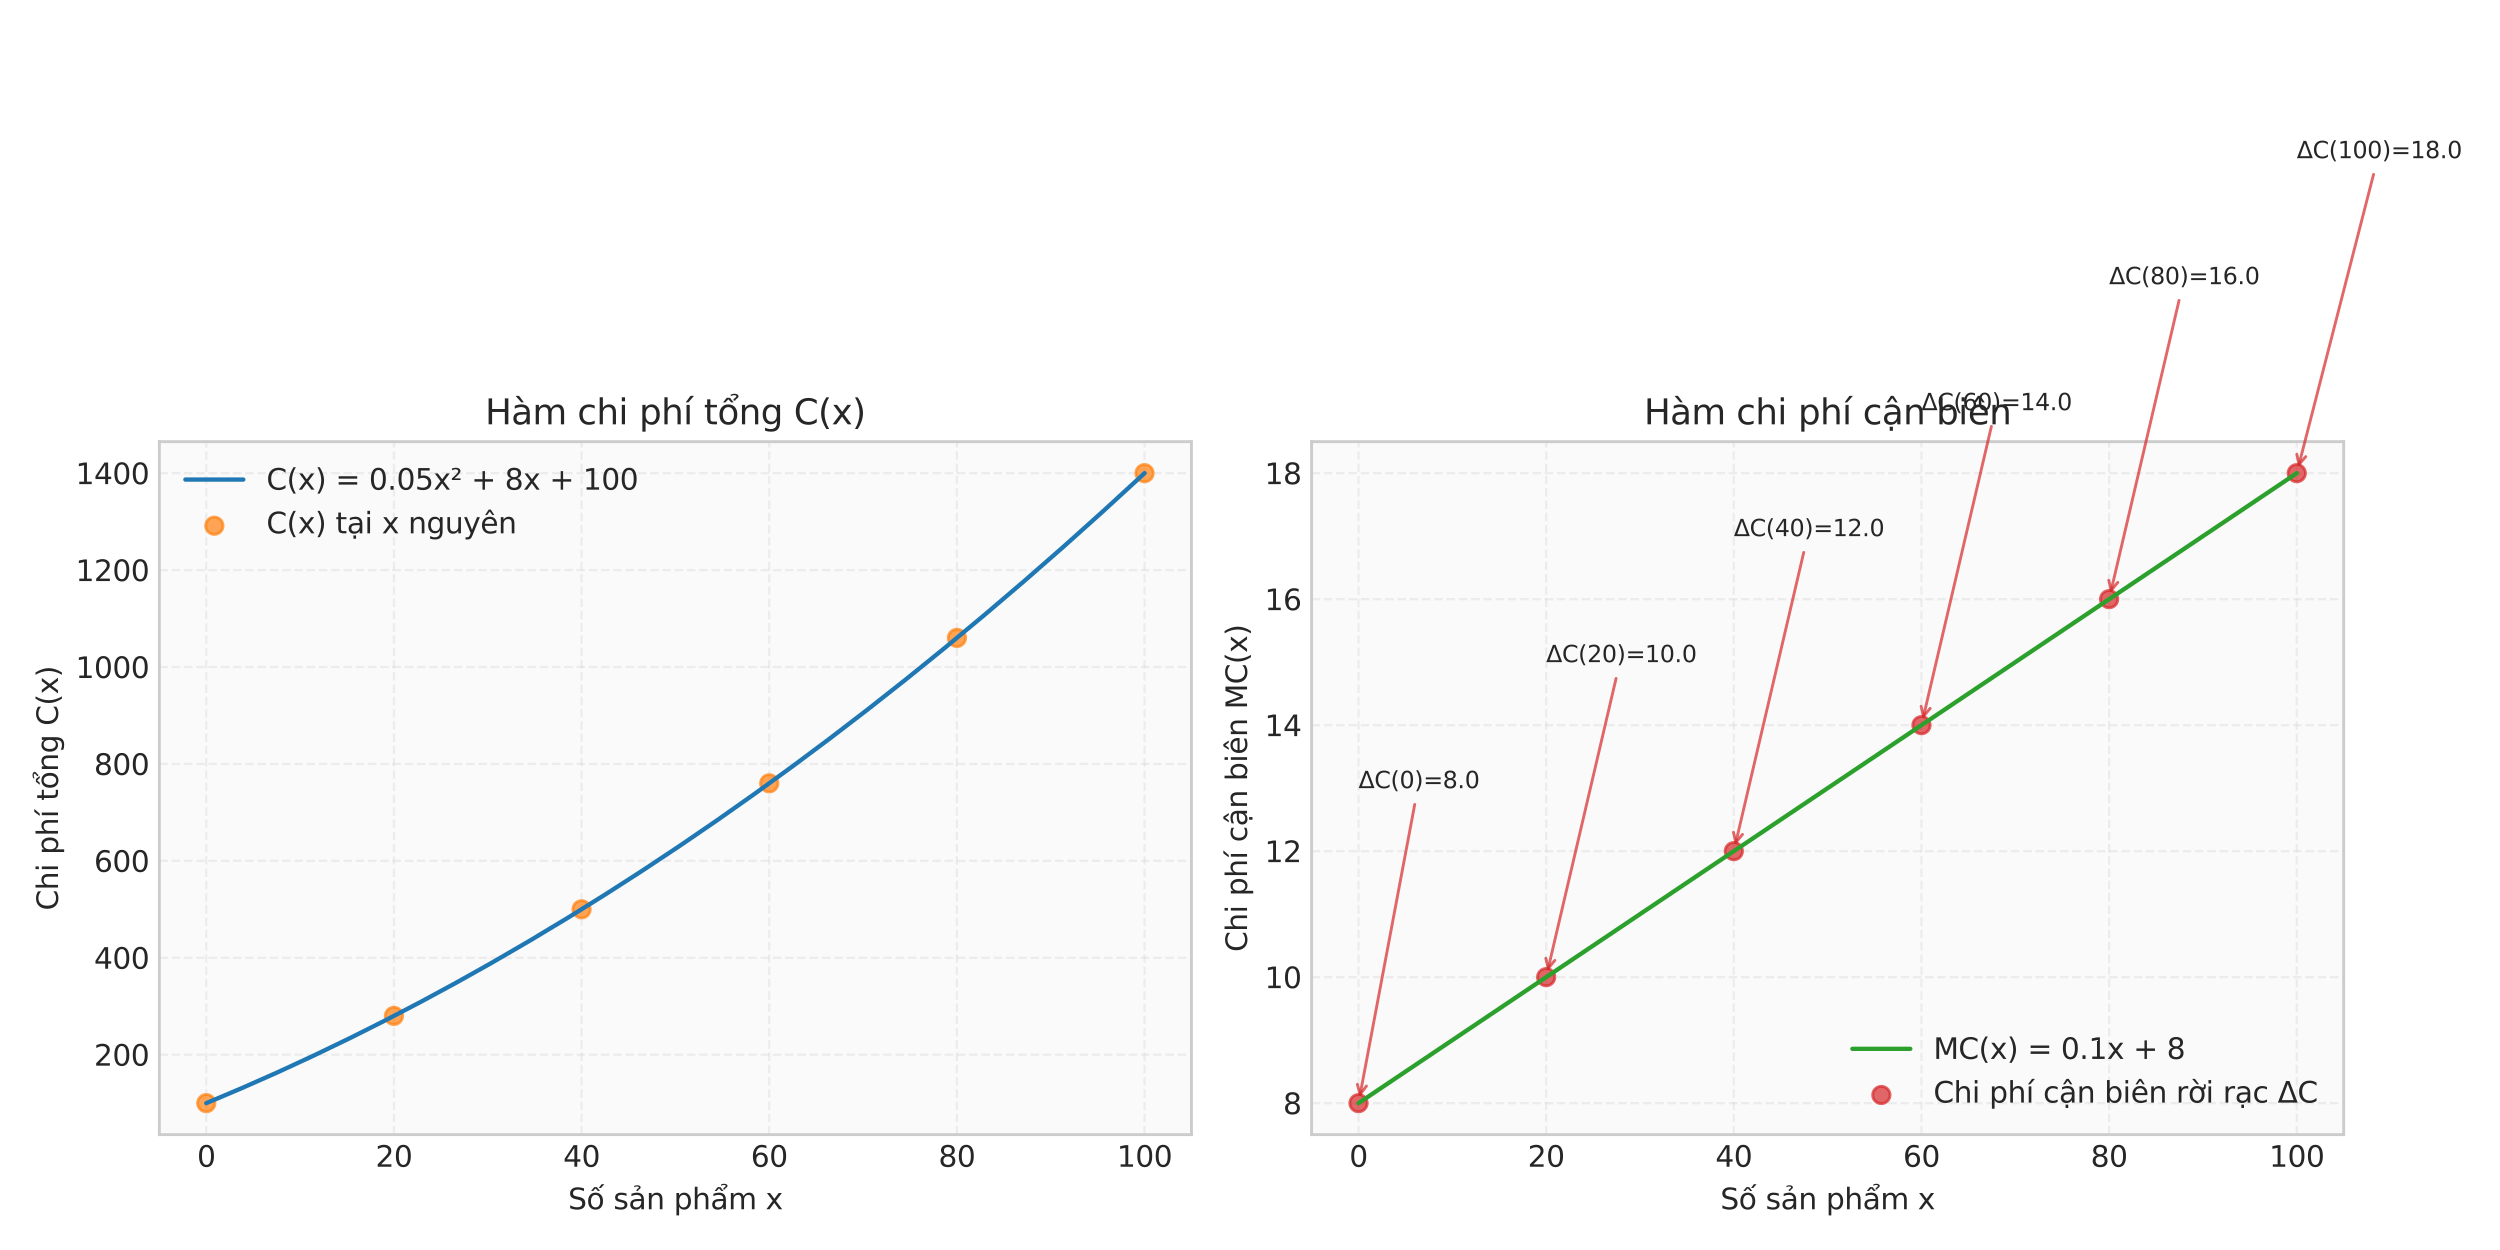 <?xml version="1.0" encoding="utf-8" standalone="no"?>
<!DOCTYPE svg PUBLIC "-//W3C//DTD SVG 1.1//EN"
  "http://www.w3.org/Graphics/SVG/1.1/DTD/svg11.dtd">
<svg xmlns:xlink="http://www.w3.org/1999/xlink" width="864pt" height="432pt" viewBox="0 0 864 432" xmlns="http://www.w3.org/2000/svg" version="1.1">
 <defs>
  <style type="text/css">*{stroke-linejoin: round; stroke-linecap: butt}</style>
 </defs>
 <g id="figure_1">
  <g id="patch_1">
   <path d="M 0 432 
L 864 432 
L 864 0 
L 0 0 
z
" style="fill: #ffffff"/>
  </g>
  <g id="axes_1">
   <g id="patch_2">
    <path d="M 55.076 392.134 
L 411.765 392.134 
L 411.765 152.64 
L 55.076 152.64 
z
" style="fill: #fafafa"/>
   </g>
   <g id="matplotlib.axis_1">
    <g id="xtick_1">
     <g id="line2d_1">
      <path d="M 71.289 392.134 
L 71.289 152.64 
" clip-path="url(#p1b64381923)" style="fill: none; stroke-dasharray: 2.96,1.28; stroke-dashoffset: 0; stroke: #cccccc; stroke-opacity: 0.3; stroke-width: 0.8"/>
     </g>
     <g id="line2d_2"/>
     <g id="text_1">
      <!-- 0 -->
      <g style="fill: #262626" transform="translate(68.108 403.232) scale(0.1 -0.1)">
       <defs>
        <path id="DejaVuSans-30" d="M 2034 4250 
Q 1547 4250 1301 3770 
Q 1056 3291 1056 2328 
Q 1056 1369 1301 889 
Q 1547 409 2034 409 
Q 2525 409 2770 889 
Q 3016 1369 3016 2328 
Q 3016 3291 2770 3770 
Q 2525 4250 2034 4250 
z
M 2034 4750 
Q 2819 4750 3233 4129 
Q 3647 3509 3647 2328 
Q 3647 1150 3233 529 
Q 2819 -91 2034 -91 
Q 1250 -91 836 529 
Q 422 1150 422 2328 
Q 422 3509 836 4129 
Q 1250 4750 2034 4750 
z
" transform="scale(0.016)"/>
       </defs>
       <use xlink:href="#DejaVuSans-30"/>
      </g>
     </g>
    </g>
    <g id="xtick_2">
     <g id="line2d_3">
      <path d="M 136.142 392.134 
L 136.142 152.64 
" clip-path="url(#p1b64381923)" style="fill: none; stroke-dasharray: 2.96,1.28; stroke-dashoffset: 0; stroke: #cccccc; stroke-opacity: 0.3; stroke-width: 0.8"/>
     </g>
     <g id="line2d_4"/>
     <g id="text_2">
      <!-- 20 -->
      <g style="fill: #262626" transform="translate(129.779 403.232) scale(0.1 -0.1)">
       <defs>
        <path id="DejaVuSans-32" d="M 1228 531 
L 3431 531 
L 3431 0 
L 469 0 
L 469 531 
Q 828 903 1448 1529 
Q 2069 2156 2228 2338 
Q 2531 2678 2651 2914 
Q 2772 3150 2772 3378 
Q 2772 3750 2511 3984 
Q 2250 4219 1831 4219 
Q 1534 4219 1204 4116 
Q 875 4013 500 3803 
L 500 4441 
Q 881 4594 1212 4672 
Q 1544 4750 1819 4750 
Q 2544 4750 2975 4387 
Q 3406 4025 3406 3419 
Q 3406 3131 3298 2873 
Q 3191 2616 2906 2266 
Q 2828 2175 2409 1742 
Q 1991 1309 1228 531 
z
" transform="scale(0.016)"/>
       </defs>
       <use xlink:href="#DejaVuSans-32"/>
       <use xlink:href="#DejaVuSans-30" transform="translate(63.623 0)"/>
      </g>
     </g>
    </g>
    <g id="xtick_3">
     <g id="line2d_5">
      <path d="M 200.995 392.134 
L 200.995 152.64 
" clip-path="url(#p1b64381923)" style="fill: none; stroke-dasharray: 2.96,1.28; stroke-dashoffset: 0; stroke: #cccccc; stroke-opacity: 0.3; stroke-width: 0.8"/>
     </g>
     <g id="line2d_6"/>
     <g id="text_3">
      <!-- 40 -->
      <g style="fill: #262626" transform="translate(194.632 403.232) scale(0.1 -0.1)">
       <defs>
        <path id="DejaVuSans-34" d="M 2419 4116 
L 825 1625 
L 2419 1625 
L 2419 4116 
z
M 2253 4666 
L 3047 4666 
L 3047 1625 
L 3713 1625 
L 3713 1100 
L 3047 1100 
L 3047 0 
L 2419 0 
L 2419 1100 
L 313 1100 
L 313 1709 
L 2253 4666 
z
" transform="scale(0.016)"/>
       </defs>
       <use xlink:href="#DejaVuSans-34"/>
       <use xlink:href="#DejaVuSans-30" transform="translate(63.623 0)"/>
      </g>
     </g>
    </g>
    <g id="xtick_4">
     <g id="line2d_7">
      <path d="M 265.847 392.134 
L 265.847 152.64 
" clip-path="url(#p1b64381923)" style="fill: none; stroke-dasharray: 2.96,1.28; stroke-dashoffset: 0; stroke: #cccccc; stroke-opacity: 0.3; stroke-width: 0.8"/>
     </g>
     <g id="line2d_8"/>
     <g id="text_4">
      <!-- 60 -->
      <g style="fill: #262626" transform="translate(259.485 403.232) scale(0.1 -0.1)">
       <defs>
        <path id="DejaVuSans-36" d="M 2113 2584 
Q 1688 2584 1439 2293 
Q 1191 2003 1191 1497 
Q 1191 994 1439 701 
Q 1688 409 2113 409 
Q 2538 409 2786 701 
Q 3034 994 3034 1497 
Q 3034 2003 2786 2293 
Q 2538 2584 2113 2584 
z
M 3366 4563 
L 3366 3988 
Q 3128 4100 2886 4159 
Q 2644 4219 2406 4219 
Q 1781 4219 1451 3797 
Q 1122 3375 1075 2522 
Q 1259 2794 1537 2939 
Q 1816 3084 2150 3084 
Q 2853 3084 3261 2657 
Q 3669 2231 3669 1497 
Q 3669 778 3244 343 
Q 2819 -91 2113 -91 
Q 1303 -91 875 529 
Q 447 1150 447 2328 
Q 447 3434 972 4092 
Q 1497 4750 2381 4750 
Q 2619 4750 2861 4703 
Q 3103 4656 3366 4563 
z
" transform="scale(0.016)"/>
       </defs>
       <use xlink:href="#DejaVuSans-36"/>
       <use xlink:href="#DejaVuSans-30" transform="translate(63.623 0)"/>
      </g>
     </g>
    </g>
    <g id="xtick_5">
     <g id="line2d_9">
      <path d="M 330.7 392.134 
L 330.7 152.64 
" clip-path="url(#p1b64381923)" style="fill: none; stroke-dasharray: 2.96,1.28; stroke-dashoffset: 0; stroke: #cccccc; stroke-opacity: 0.3; stroke-width: 0.8"/>
     </g>
     <g id="line2d_10"/>
     <g id="text_5">
      <!-- 80 -->
      <g style="fill: #262626" transform="translate(324.337 403.232) scale(0.1 -0.1)">
       <defs>
        <path id="DejaVuSans-38" d="M 2034 2216 
Q 1584 2216 1326 1975 
Q 1069 1734 1069 1313 
Q 1069 891 1326 650 
Q 1584 409 2034 409 
Q 2484 409 2743 651 
Q 3003 894 3003 1313 
Q 3003 1734 2745 1975 
Q 2488 2216 2034 2216 
z
M 1403 2484 
Q 997 2584 770 2862 
Q 544 3141 544 3541 
Q 544 4100 942 4425 
Q 1341 4750 2034 4750 
Q 2731 4750 3128 4425 
Q 3525 4100 3525 3541 
Q 3525 3141 3298 2862 
Q 3072 2584 2669 2484 
Q 3125 2378 3379 2068 
Q 3634 1759 3634 1313 
Q 3634 634 3220 271 
Q 2806 -91 2034 -91 
Q 1263 -91 848 271 
Q 434 634 434 1313 
Q 434 1759 690 2068 
Q 947 2378 1403 2484 
z
M 1172 3481 
Q 1172 3119 1398 2916 
Q 1625 2713 2034 2713 
Q 2441 2713 2670 2916 
Q 2900 3119 2900 3481 
Q 2900 3844 2670 4047 
Q 2441 4250 2034 4250 
Q 1625 4250 1398 4047 
Q 1172 3844 1172 3481 
z
" transform="scale(0.016)"/>
       </defs>
       <use xlink:href="#DejaVuSans-38"/>
       <use xlink:href="#DejaVuSans-30" transform="translate(63.623 0)"/>
      </g>
     </g>
    </g>
    <g id="xtick_6">
     <g id="line2d_11">
      <path d="M 395.552 392.134 
L 395.552 152.64 
" clip-path="url(#p1b64381923)" style="fill: none; stroke-dasharray: 2.96,1.28; stroke-dashoffset: 0; stroke: #cccccc; stroke-opacity: 0.3; stroke-width: 0.8"/>
     </g>
     <g id="line2d_12"/>
     <g id="text_6">
      <!-- 100 -->
      <g style="fill: #262626" transform="translate(386.009 403.232) scale(0.1 -0.1)">
       <defs>
        <path id="DejaVuSans-31" d="M 794 531 
L 1825 531 
L 1825 4091 
L 703 3866 
L 703 4441 
L 1819 4666 
L 2450 4666 
L 2450 531 
L 3481 531 
L 3481 0 
L 794 0 
L 794 531 
z
" transform="scale(0.016)"/>
       </defs>
       <use xlink:href="#DejaVuSans-31"/>
       <use xlink:href="#DejaVuSans-30" transform="translate(63.623 0)"/>
       <use xlink:href="#DejaVuSans-30" transform="translate(127.246 0)"/>
      </g>
     </g>
    </g>
    <g id="text_7">
     <!-- Số sản phẩm x -->
     <g style="fill: #262626" transform="translate(196.346 417.912) scale(0.1 -0.1)">
      <defs>
       <path id="DejaVuSans-53" d="M 3425 4513 
L 3425 3897 
Q 3066 4069 2747 4153 
Q 2428 4238 2131 4238 
Q 1616 4238 1336 4038 
Q 1056 3838 1056 3469 
Q 1056 3159 1242 3001 
Q 1428 2844 1947 2747 
L 2328 2669 
Q 3034 2534 3370 2195 
Q 3706 1856 3706 1288 
Q 3706 609 3251 259 
Q 2797 -91 1919 -91 
Q 1588 -91 1214 -16 
Q 841 59 441 206 
L 441 856 
Q 825 641 1194 531 
Q 1563 422 1919 422 
Q 2459 422 2753 634 
Q 3047 847 3047 1241 
Q 3047 1584 2836 1778 
Q 2625 1972 2144 2069 
L 1759 2144 
Q 1053 2284 737 2584 
Q 422 2884 422 3419 
Q 422 4038 858 4394 
Q 1294 4750 2059 4750 
Q 2388 4750 2728 4690 
Q 3069 4631 3425 4513 
z
" transform="scale(0.016)"/>
       <path id="DejaVuSans-1ed1" d="M 1658 4775 
L 2246 4775 
L 2905 3944 
L 2471 3944 
L 1952 4500 
L 1433 3944 
L 999 3944 
L 1658 4775 
z
M 3268 5409 
L 3846 5409 
L 3134 4584 
L 2655 4584 
L 3268 5409 
z
M 1959 3097 
Q 1497 3097 1228 2736 
Q 959 2375 959 1747 
Q 959 1119 1226 758 
Q 1494 397 1959 397 
Q 2419 397 2687 759 
Q 2956 1122 2956 1747 
Q 2956 2369 2687 2733 
Q 2419 3097 1959 3097 
z
M 1959 3584 
Q 2709 3584 3137 3096 
Q 3566 2609 3566 1747 
Q 3566 888 3137 398 
Q 2709 -91 1959 -91 
Q 1206 -91 779 398 
Q 353 888 353 1747 
Q 353 2609 779 3096 
Q 1206 3584 1959 3584 
z
" transform="scale(0.016)"/>
       <path id="DejaVuSans-20" transform="scale(0.016)"/>
       <path id="DejaVuSans-73" d="M 2834 3397 
L 2834 2853 
Q 2591 2978 2328 3040 
Q 2066 3103 1784 3103 
Q 1356 3103 1142 2972 
Q 928 2841 928 2578 
Q 928 2378 1081 2264 
Q 1234 2150 1697 2047 
L 1894 2003 
Q 2506 1872 2764 1633 
Q 3022 1394 3022 966 
Q 3022 478 2636 193 
Q 2250 -91 1575 -91 
Q 1294 -91 989 -36 
Q 684 19 347 128 
L 347 722 
Q 666 556 975 473 
Q 1284 391 1588 391 
Q 1994 391 2212 530 
Q 2431 669 2431 922 
Q 2431 1156 2273 1281 
Q 2116 1406 1581 1522 
L 1381 1569 
Q 847 1681 609 1914 
Q 372 2147 372 2553 
Q 372 3047 722 3315 
Q 1072 3584 1716 3584 
Q 2034 3584 2315 3537 
Q 2597 3491 2834 3397 
z
" transform="scale(0.016)"/>
       <path id="DejaVuSans-1ea3" d="M 2194 1759 
Q 1497 1759 1228 1600 
Q 959 1441 959 1056 
Q 959 750 1161 570 
Q 1363 391 1709 391 
Q 2188 391 2477 730 
Q 2766 1069 2766 1631 
L 2766 1759 
L 2194 1759 
z
M 3341 1997 
L 3341 0 
L 2766 0 
L 2766 531 
Q 2569 213 2275 61 
Q 1981 -91 1556 -91 
Q 1019 -91 701 211 
Q 384 513 384 1019 
Q 384 1609 779 1909 
Q 1175 2209 1959 2209 
L 2766 2209 
L 2766 2266 
Q 2766 2663 2505 2880 
Q 2244 3097 1772 3097 
Q 1472 3097 1187 3025 
Q 903 2953 641 2809 
L 641 3341 
Q 956 3463 1253 3523 
Q 1550 3584 1831 3584 
Q 2591 3584 2966 3190 
Q 3341 2797 3341 1997 
z
M 1236 5025 
Q 1586 5184 1914 5184 
Q 2239 5184 2437 5051 
Q 2636 4919 2636 4709 
Q 2636 4519 2361 4316 
L 2223 4216 
Q 2114 4134 2102 4106 
Q 2080 4056 2080 3956 
L 1708 3956 
L 1708 3994 
Q 1708 4119 1755 4203 
Q 1802 4288 1961 4403 
L 2102 4509 
Q 2245 4616 2245 4741 
Q 2245 4806 2148 4862 
Q 2052 4919 1830 4919 
Q 1548 4919 1236 4756 
L 1236 5025 
z
" transform="scale(0.016)"/>
       <path id="DejaVuSans-6e" d="M 3513 2113 
L 3513 0 
L 2938 0 
L 2938 2094 
Q 2938 2591 2744 2837 
Q 2550 3084 2163 3084 
Q 1697 3084 1428 2787 
Q 1159 2491 1159 1978 
L 1159 0 
L 581 0 
L 581 3500 
L 1159 3500 
L 1159 2956 
Q 1366 3272 1645 3428 
Q 1925 3584 2291 3584 
Q 2894 3584 3203 3211 
Q 3513 2838 3513 2113 
z
" transform="scale(0.016)"/>
       <path id="DejaVuSans-70" d="M 1159 525 
L 1159 -1331 
L 581 -1331 
L 581 3500 
L 1159 3500 
L 1159 2969 
Q 1341 3281 1617 3432 
Q 1894 3584 2278 3584 
Q 2916 3584 3314 3078 
Q 3713 2572 3713 1747 
Q 3713 922 3314 415 
Q 2916 -91 2278 -91 
Q 1894 -91 1617 61 
Q 1341 213 1159 525 
z
M 3116 1747 
Q 3116 2381 2855 2742 
Q 2594 3103 2138 3103 
Q 1681 3103 1420 2742 
Q 1159 2381 1159 1747 
Q 1159 1113 1420 752 
Q 1681 391 2138 391 
Q 2594 391 2855 752 
Q 3116 1113 3116 1747 
z
" transform="scale(0.016)"/>
       <path id="DejaVuSans-68" d="M 3513 2113 
L 3513 0 
L 2938 0 
L 2938 2094 
Q 2938 2591 2744 2837 
Q 2550 3084 2163 3084 
Q 1697 3084 1428 2787 
Q 1159 2491 1159 1978 
L 1159 0 
L 581 0 
L 581 4863 
L 1159 4863 
L 1159 2956 
Q 1366 3272 1645 3428 
Q 1925 3584 2291 3584 
Q 2894 3584 3203 3211 
Q 3513 2838 3513 2113 
z
" transform="scale(0.016)"/>
       <path id="DejaVuSans-1ea9" d="M 2292 5345 
Q 2642 5504 2970 5504 
Q 3295 5504 3493 5371 
Q 3692 5239 3692 5029 
Q 3692 4839 3417 4636 
L 3279 4536 
Q 3170 4454 3158 4426 
Q 3136 4376 3136 4276 
L 2764 4276 
L 2764 4314 
Q 2764 4439 2811 4523 
Q 2858 4608 3017 4723 
L 3158 4829 
Q 3301 4936 3301 5061 
Q 3301 5126 3204 5182 
Q 3108 5239 2886 5239 
Q 2604 5239 2292 5076 
L 2292 5345 
z
M 1562 4775 
L 2150 4775 
L 2809 3944 
L 2375 3944 
L 1856 4500 
L 1337 3944 
L 903 3944 
L 1562 4775 
z
M 2194 1759 
Q 1497 1759 1228 1600 
Q 959 1441 959 1056 
Q 959 750 1161 570 
Q 1363 391 1709 391 
Q 2188 391 2477 730 
Q 2766 1069 2766 1631 
L 2766 1759 
L 2194 1759 
z
M 3341 1997 
L 3341 0 
L 2766 0 
L 2766 531 
Q 2569 213 2275 61 
Q 1981 -91 1556 -91 
Q 1019 -91 701 211 
Q 384 513 384 1019 
Q 384 1609 779 1909 
Q 1175 2209 1959 2209 
L 2766 2209 
L 2766 2266 
Q 2766 2663 2505 2880 
Q 2244 3097 1772 3097 
Q 1472 3097 1187 3025 
Q 903 2953 641 2809 
L 641 3341 
Q 956 3463 1253 3523 
Q 1550 3584 1831 3584 
Q 2591 3584 2966 3190 
Q 3341 2797 3341 1997 
z
" transform="scale(0.016)"/>
       <path id="DejaVuSans-6d" d="M 3328 2828 
Q 3544 3216 3844 3400 
Q 4144 3584 4550 3584 
Q 5097 3584 5394 3201 
Q 5691 2819 5691 2113 
L 5691 0 
L 5113 0 
L 5113 2094 
Q 5113 2597 4934 2840 
Q 4756 3084 4391 3084 
Q 3944 3084 3684 2787 
Q 3425 2491 3425 1978 
L 3425 0 
L 2847 0 
L 2847 2094 
Q 2847 2600 2669 2842 
Q 2491 3084 2119 3084 
Q 1678 3084 1418 2786 
Q 1159 2488 1159 1978 
L 1159 0 
L 581 0 
L 581 3500 
L 1159 3500 
L 1159 2956 
Q 1356 3278 1631 3431 
Q 1906 3584 2284 3584 
Q 2666 3584 2933 3390 
Q 3200 3197 3328 2828 
z
" transform="scale(0.016)"/>
       <path id="DejaVuSans-78" d="M 3513 3500 
L 2247 1797 
L 3578 0 
L 2900 0 
L 1881 1375 
L 863 0 
L 184 0 
L 1544 1831 
L 300 3500 
L 978 3500 
L 1906 2253 
L 2834 3500 
L 3513 3500 
z
" transform="scale(0.016)"/>
      </defs>
      <use xlink:href="#DejaVuSans-53"/>
      <use xlink:href="#DejaVuSans-1ed1" transform="translate(63.477 0)"/>
      <use xlink:href="#DejaVuSans-20" transform="translate(124.658 0)"/>
      <use xlink:href="#DejaVuSans-73" transform="translate(156.445 0)"/>
      <use xlink:href="#DejaVuSans-1ea3" transform="translate(208.545 0)"/>
      <use xlink:href="#DejaVuSans-6e" transform="translate(269.824 0)"/>
      <use xlink:href="#DejaVuSans-20" transform="translate(333.203 0)"/>
      <use xlink:href="#DejaVuSans-70" transform="translate(364.99 0)"/>
      <use xlink:href="#DejaVuSans-68" transform="translate(428.467 0)"/>
      <use xlink:href="#DejaVuSans-1ea9" transform="translate(491.846 0)"/>
      <use xlink:href="#DejaVuSans-6d" transform="translate(553.125 0)"/>
      <use xlink:href="#DejaVuSans-20" transform="translate(650.537 0)"/>
      <use xlink:href="#DejaVuSans-78" transform="translate(682.324 0)"/>
     </g>
    </g>
   </g>
   <g id="matplotlib.axis_2">
    <g id="ytick_1">
     <g id="line2d_13">
      <path d="M 55.076 364.5 
L 411.765 364.5 
" clip-path="url(#p1b64381923)" style="fill: none; stroke-dasharray: 2.96,1.28; stroke-dashoffset: 0; stroke: #cccccc; stroke-opacity: 0.3; stroke-width: 0.8"/>
     </g>
     <g id="line2d_14"/>
     <g id="text_8">
      <!-- 200 -->
      <g style="fill: #262626" transform="translate(32.489 368.299) scale(0.1 -0.1)">
       <use xlink:href="#DejaVuSans-32"/>
       <use xlink:href="#DejaVuSans-30" transform="translate(63.623 0)"/>
       <use xlink:href="#DejaVuSans-30" transform="translate(127.246 0)"/>
      </g>
     </g>
    </g>
    <g id="ytick_2">
     <g id="line2d_15">
      <path d="M 55.076 331.004 
L 411.765 331.004 
" clip-path="url(#p1b64381923)" style="fill: none; stroke-dasharray: 2.96,1.28; stroke-dashoffset: 0; stroke: #cccccc; stroke-opacity: 0.3; stroke-width: 0.8"/>
     </g>
     <g id="line2d_16"/>
     <g id="text_9">
      <!-- 400 -->
      <g style="fill: #262626" transform="translate(32.489 334.803) scale(0.1 -0.1)">
       <use xlink:href="#DejaVuSans-34"/>
       <use xlink:href="#DejaVuSans-30" transform="translate(63.623 0)"/>
       <use xlink:href="#DejaVuSans-30" transform="translate(127.246 0)"/>
      </g>
     </g>
    </g>
    <g id="ytick_3">
     <g id="line2d_17">
      <path d="M 55.076 297.509 
L 411.765 297.509 
" clip-path="url(#p1b64381923)" style="fill: none; stroke-dasharray: 2.96,1.28; stroke-dashoffset: 0; stroke: #cccccc; stroke-opacity: 0.3; stroke-width: 0.8"/>
     </g>
     <g id="line2d_18"/>
     <g id="text_10">
      <!-- 600 -->
      <g style="fill: #262626" transform="translate(32.489 301.308) scale(0.1 -0.1)">
       <use xlink:href="#DejaVuSans-36"/>
       <use xlink:href="#DejaVuSans-30" transform="translate(63.623 0)"/>
       <use xlink:href="#DejaVuSans-30" transform="translate(127.246 0)"/>
      </g>
     </g>
    </g>
    <g id="ytick_4">
     <g id="line2d_19">
      <path d="M 55.076 264.013 
L 411.765 264.013 
" clip-path="url(#p1b64381923)" style="fill: none; stroke-dasharray: 2.96,1.28; stroke-dashoffset: 0; stroke: #cccccc; stroke-opacity: 0.3; stroke-width: 0.8"/>
     </g>
     <g id="line2d_20"/>
     <g id="text_11">
      <!-- 800 -->
      <g style="fill: #262626" transform="translate(32.489 267.812) scale(0.1 -0.1)">
       <use xlink:href="#DejaVuSans-38"/>
       <use xlink:href="#DejaVuSans-30" transform="translate(63.623 0)"/>
       <use xlink:href="#DejaVuSans-30" transform="translate(127.246 0)"/>
      </g>
     </g>
    </g>
    <g id="ytick_5">
     <g id="line2d_21">
      <path d="M 55.076 230.517 
L 411.765 230.517 
" clip-path="url(#p1b64381923)" style="fill: none; stroke-dasharray: 2.96,1.28; stroke-dashoffset: 0; stroke: #cccccc; stroke-opacity: 0.3; stroke-width: 0.8"/>
     </g>
     <g id="line2d_22"/>
     <g id="text_12">
      <!-- 1000 -->
      <g style="fill: #262626" transform="translate(26.126 234.317) scale(0.1 -0.1)">
       <use xlink:href="#DejaVuSans-31"/>
       <use xlink:href="#DejaVuSans-30" transform="translate(63.623 0)"/>
       <use xlink:href="#DejaVuSans-30" transform="translate(127.246 0)"/>
       <use xlink:href="#DejaVuSans-30" transform="translate(190.869 0)"/>
      </g>
     </g>
    </g>
    <g id="ytick_6">
     <g id="line2d_23">
      <path d="M 55.076 197.022 
L 411.765 197.022 
" clip-path="url(#p1b64381923)" style="fill: none; stroke-dasharray: 2.96,1.28; stroke-dashoffset: 0; stroke: #cccccc; stroke-opacity: 0.3; stroke-width: 0.8"/>
     </g>
     <g id="line2d_24"/>
     <g id="text_13">
      <!-- 1200 -->
      <g style="fill: #262626" transform="translate(26.126 200.821) scale(0.1 -0.1)">
       <use xlink:href="#DejaVuSans-31"/>
       <use xlink:href="#DejaVuSans-32" transform="translate(63.623 0)"/>
       <use xlink:href="#DejaVuSans-30" transform="translate(127.246 0)"/>
       <use xlink:href="#DejaVuSans-30" transform="translate(190.869 0)"/>
      </g>
     </g>
    </g>
    <g id="ytick_7">
     <g id="line2d_25">
      <path d="M 55.076 163.526 
L 411.765 163.526 
" clip-path="url(#p1b64381923)" style="fill: none; stroke-dasharray: 2.96,1.28; stroke-dashoffset: 0; stroke: #cccccc; stroke-opacity: 0.3; stroke-width: 0.8"/>
     </g>
     <g id="line2d_26"/>
     <g id="text_14">
      <!-- 1400 -->
      <g style="fill: #262626" transform="translate(26.126 167.325) scale(0.1 -0.1)">
       <use xlink:href="#DejaVuSans-31"/>
       <use xlink:href="#DejaVuSans-34" transform="translate(63.623 0)"/>
       <use xlink:href="#DejaVuSans-30" transform="translate(127.246 0)"/>
       <use xlink:href="#DejaVuSans-30" transform="translate(190.869 0)"/>
      </g>
     </g>
    </g>
    <g id="text_15">
     <!-- Chi phí tổng C(x) -->
     <g style="fill: #262626" transform="translate(20.047 314.65) rotate(-90) scale(0.1 -0.1)">
      <defs>
       <path id="DejaVuSans-43" d="M 4122 4306 
L 4122 3641 
Q 3803 3938 3442 4084 
Q 3081 4231 2675 4231 
Q 1875 4231 1450 3742 
Q 1025 3253 1025 2328 
Q 1025 1406 1450 917 
Q 1875 428 2675 428 
Q 3081 428 3442 575 
Q 3803 722 4122 1019 
L 4122 359 
Q 3791 134 3420 21 
Q 3050 -91 2638 -91 
Q 1578 -91 968 557 
Q 359 1206 359 2328 
Q 359 3453 968 4101 
Q 1578 4750 2638 4750 
Q 3056 4750 3426 4639 
Q 3797 4528 4122 4306 
z
" transform="scale(0.016)"/>
       <path id="DejaVuSans-69" d="M 603 3500 
L 1178 3500 
L 1178 0 
L 603 0 
L 603 3500 
z
M 603 4863 
L 1178 4863 
L 1178 4134 
L 603 4134 
L 603 4863 
z
" transform="scale(0.016)"/>
       <path id="DejaVuSans-ed" d="M 1322 5119 
L 1944 5119 
L 926 3944 
L 447 3944 
L 1322 5119 
z
M 603 3500 
L 1178 3500 
L 1178 0 
L 603 0 
L 603 3500 
z
M 891 3584 
L 891 3584 
z
" transform="scale(0.016)"/>
       <path id="DejaVuSans-74" d="M 1172 4494 
L 1172 3500 
L 2356 3500 
L 2356 3053 
L 1172 3053 
L 1172 1153 
Q 1172 725 1289 603 
Q 1406 481 1766 481 
L 2356 481 
L 2356 0 
L 1766 0 
Q 1100 0 847 248 
Q 594 497 594 1153 
L 594 3053 
L 172 3053 
L 172 3500 
L 594 3500 
L 594 4494 
L 1172 4494 
z
" transform="scale(0.016)"/>
       <path id="DejaVuSans-1ed5" d="M 2388 5345 
Q 2738 5504 3066 5504 
Q 3391 5504 3589 5371 
Q 3788 5239 3788 5029 
Q 3788 4839 3513 4636 
L 3375 4536 
Q 3266 4454 3254 4426 
Q 3232 4376 3232 4276 
L 2860 4276 
L 2860 4314 
Q 2860 4439 2907 4523 
Q 2954 4608 3113 4723 
L 3254 4829 
Q 3397 4936 3397 5061 
Q 3397 5126 3300 5182 
Q 3204 5239 2982 5239 
Q 2700 5239 2388 5076 
L 2388 5345 
z
M 1658 4775 
L 2246 4775 
L 2905 3944 
L 2471 3944 
L 1952 4500 
L 1433 3944 
L 999 3944 
L 1658 4775 
z
M 1959 3097 
Q 1497 3097 1228 2736 
Q 959 2375 959 1747 
Q 959 1119 1226 758 
Q 1494 397 1959 397 
Q 2419 397 2687 759 
Q 2956 1122 2956 1747 
Q 2956 2369 2687 2733 
Q 2419 3097 1959 3097 
z
M 1959 3584 
Q 2709 3584 3137 3096 
Q 3566 2609 3566 1747 
Q 3566 888 3137 398 
Q 2709 -91 1959 -91 
Q 1206 -91 779 398 
Q 353 888 353 1747 
Q 353 2609 779 3096 
Q 1206 3584 1959 3584 
z
" transform="scale(0.016)"/>
       <path id="DejaVuSans-67" d="M 2906 1791 
Q 2906 2416 2648 2759 
Q 2391 3103 1925 3103 
Q 1463 3103 1205 2759 
Q 947 2416 947 1791 
Q 947 1169 1205 825 
Q 1463 481 1925 481 
Q 2391 481 2648 825 
Q 2906 1169 2906 1791 
z
M 3481 434 
Q 3481 -459 3084 -895 
Q 2688 -1331 1869 -1331 
Q 1566 -1331 1297 -1286 
Q 1028 -1241 775 -1147 
L 775 -588 
Q 1028 -725 1275 -790 
Q 1522 -856 1778 -856 
Q 2344 -856 2625 -561 
Q 2906 -266 2906 331 
L 2906 616 
Q 2728 306 2450 153 
Q 2172 0 1784 0 
Q 1141 0 747 490 
Q 353 981 353 1791 
Q 353 2603 747 3093 
Q 1141 3584 1784 3584 
Q 2172 3584 2450 3431 
Q 2728 3278 2906 2969 
L 2906 3500 
L 3481 3500 
L 3481 434 
z
" transform="scale(0.016)"/>
       <path id="DejaVuSans-28" d="M 1984 4856 
Q 1566 4138 1362 3434 
Q 1159 2731 1159 2009 
Q 1159 1288 1364 580 
Q 1569 -128 1984 -844 
L 1484 -844 
Q 1016 -109 783 600 
Q 550 1309 550 2009 
Q 550 2706 781 3412 
Q 1013 4119 1484 4856 
L 1984 4856 
z
" transform="scale(0.016)"/>
       <path id="DejaVuSans-29" d="M 513 4856 
L 1013 4856 
Q 1481 4119 1714 3412 
Q 1947 2706 1947 2009 
Q 1947 1309 1714 600 
Q 1481 -109 1013 -844 
L 513 -844 
Q 928 -128 1133 580 
Q 1338 1288 1338 2009 
Q 1338 2731 1133 3434 
Q 928 4138 513 4856 
z
" transform="scale(0.016)"/>
      </defs>
      <use xlink:href="#DejaVuSans-43"/>
      <use xlink:href="#DejaVuSans-68" transform="translate(69.824 0)"/>
      <use xlink:href="#DejaVuSans-69" transform="translate(133.203 0)"/>
      <use xlink:href="#DejaVuSans-20" transform="translate(160.986 0)"/>
      <use xlink:href="#DejaVuSans-70" transform="translate(192.773 0)"/>
      <use xlink:href="#DejaVuSans-68" transform="translate(256.25 0)"/>
      <use xlink:href="#DejaVuSans-ed" transform="translate(319.629 0)"/>
      <use xlink:href="#DejaVuSans-20" transform="translate(347.412 0)"/>
      <use xlink:href="#DejaVuSans-74" transform="translate(379.199 0)"/>
      <use xlink:href="#DejaVuSans-1ed5" transform="translate(418.408 0)"/>
      <use xlink:href="#DejaVuSans-6e" transform="translate(479.59 0)"/>
      <use xlink:href="#DejaVuSans-67" transform="translate(542.969 0)"/>
      <use xlink:href="#DejaVuSans-20" transform="translate(606.445 0)"/>
      <use xlink:href="#DejaVuSans-43" transform="translate(638.232 0)"/>
      <use xlink:href="#DejaVuSans-28" transform="translate(708.057 0)"/>
      <use xlink:href="#DejaVuSans-78" transform="translate(747.07 0)"/>
      <use xlink:href="#DejaVuSans-29" transform="translate(806.25 0)"/>
     </g>
    </g>
   </g>
   <g id="PathCollection_1">
    <defs>
     <path id="meafafdff41" d="M 0 3 
C 0.796 3 1.559 2.684 2.121 2.121 
C 2.684 1.559 3 0.796 3 0 
C 3 -0.796 2.684 -1.559 2.121 -2.121 
C 1.559 -2.684 0.796 -3 0 -3 
C -0.796 -3 -1.559 -2.684 -2.121 -2.121 
C -2.684 -1.559 -3 -0.796 -3 0 
C -3 0.796 -2.684 1.559 -2.121 2.121 
C -1.559 2.684 -0.796 3 0 3 
z
" style="stroke: #ff7f0e; stroke-opacity: 0.7"/>
    </defs>
    <g clip-path="url(#p1b64381923)">
     <use xlink:href="#meafafdff41" x="71.289" y="381.248" style="fill: #ff7f0e; fill-opacity: 0.7; stroke: #ff7f0e; stroke-opacity: 0.7"/>
     <use xlink:href="#meafafdff41" x="136.142" y="351.102" style="fill: #ff7f0e; fill-opacity: 0.7; stroke: #ff7f0e; stroke-opacity: 0.7"/>
     <use xlink:href="#meafafdff41" x="200.995" y="314.256" style="fill: #ff7f0e; fill-opacity: 0.7; stroke: #ff7f0e; stroke-opacity: 0.7"/>
     <use xlink:href="#meafafdff41" x="265.847" y="270.712" style="fill: #ff7f0e; fill-opacity: 0.7; stroke: #ff7f0e; stroke-opacity: 0.7"/>
     <use xlink:href="#meafafdff41" x="330.7" y="220.469" style="fill: #ff7f0e; fill-opacity: 0.7; stroke: #ff7f0e; stroke-opacity: 0.7"/>
     <use xlink:href="#meafafdff41" x="395.552" y="163.526" style="fill: #ff7f0e; fill-opacity: 0.7; stroke: #ff7f0e; stroke-opacity: 0.7"/>
    </g>
   </g>
   <g id="line2d_27">
    <path d="M 71.289 381.248 
L 83.636 376.025 
L 95.983 370.559 
L 108.329 364.85 
L 120.676 358.899 
L 133.023 352.705 
L 145.37 346.268 
L 157.716 339.588 
L 170.063 332.665 
L 183.059 325.116 
L 196.056 317.298 
L 209.052 309.211 
L 222.049 300.854 
L 235.045 292.229 
L 248.042 283.334 
L 261.038 274.171 
L 274.035 264.738 
L 287.031 255.037 
L 300.028 245.066 
L 313.024 234.826 
L 326.671 223.785 
L 340.317 212.447 
L 353.964 200.813 
L 367.61 188.882 
L 381.256 176.654 
L 394.903 164.13 
L 395.552 163.526 
L 395.552 163.526 
" clip-path="url(#p1b64381923)" style="fill: none; stroke: #1f77b4; stroke-width: 1.5; stroke-linecap: round"/>
   </g>
   <g id="patch_3">
    <path d="M 55.076 392.134 
L 55.076 152.64 
" style="fill: none; stroke: #cccccc; stroke-linejoin: miter; stroke-linecap: square"/>
   </g>
   <g id="patch_4">
    <path d="M 411.765 392.134 
L 411.765 152.64 
" style="fill: none; stroke: #cccccc; stroke-linejoin: miter; stroke-linecap: square"/>
   </g>
   <g id="patch_5">
    <path d="M 55.076 392.134 
L 411.765 392.134 
" style="fill: none; stroke: #cccccc; stroke-linejoin: miter; stroke-linecap: square"/>
   </g>
   <g id="patch_6">
    <path d="M 55.076 152.64 
L 411.765 152.64 
" style="fill: none; stroke: #cccccc; stroke-linejoin: miter; stroke-linecap: square"/>
   </g>
   <g id="text_16">
    <!-- Hàm chi phí tổng C(x) -->
    <g style="fill: #262626" transform="translate(167.655 146.64) scale(0.12 -0.12)">
     <defs>
      <path id="DejaVuSans-48" d="M 628 4666 
L 1259 4666 
L 1259 2753 
L 3553 2753 
L 3553 4666 
L 4184 4666 
L 4184 0 
L 3553 0 
L 3553 2222 
L 1259 2222 
L 1259 0 
L 628 0 
L 628 4666 
z
" transform="scale(0.016)"/>
      <path id="DejaVuSans-e0" d="M 2194 1759 
Q 1497 1759 1228 1600 
Q 959 1441 959 1056 
Q 959 750 1161 570 
Q 1363 391 1709 391 
Q 2188 391 2477 730 
Q 2766 1069 2766 1631 
L 2766 1759 
L 2194 1759 
z
M 3341 1997 
L 3341 0 
L 2766 0 
L 2766 531 
Q 2569 213 2275 61 
Q 1981 -91 1556 -91 
Q 1019 -91 701 211 
Q 384 513 384 1019 
Q 384 1609 779 1909 
Q 1175 2209 1959 2209 
L 2766 2209 
L 2766 2266 
Q 2766 2663 2505 2880 
Q 2244 3097 1772 3097 
Q 1472 3097 1187 3025 
Q 903 2953 641 2809 
L 641 3341 
Q 956 3463 1253 3523 
Q 1550 3584 1831 3584 
Q 2591 3584 2966 3190 
Q 3341 2797 3341 1997 
z
M 1403 5119 
L 2284 3950 
L 1806 3950 
L 787 5119 
L 1403 5119 
z
" transform="scale(0.016)"/>
      <path id="DejaVuSans-63" d="M 3122 3366 
L 3122 2828 
Q 2878 2963 2633 3030 
Q 2388 3097 2138 3097 
Q 1578 3097 1268 2742 
Q 959 2388 959 1747 
Q 959 1106 1268 751 
Q 1578 397 2138 397 
Q 2388 397 2633 464 
Q 2878 531 3122 666 
L 3122 134 
Q 2881 22 2623 -34 
Q 2366 -91 2075 -91 
Q 1284 -91 818 406 
Q 353 903 353 1747 
Q 353 2603 823 3093 
Q 1294 3584 2113 3584 
Q 2378 3584 2631 3529 
Q 2884 3475 3122 3366 
z
" transform="scale(0.016)"/>
     </defs>
     <use xlink:href="#DejaVuSans-48"/>
     <use xlink:href="#DejaVuSans-e0" transform="translate(75.195 0)"/>
     <use xlink:href="#DejaVuSans-6d" transform="translate(136.475 0)"/>
     <use xlink:href="#DejaVuSans-20" transform="translate(233.887 0)"/>
     <use xlink:href="#DejaVuSans-63" transform="translate(265.674 0)"/>
     <use xlink:href="#DejaVuSans-68" transform="translate(320.654 0)"/>
     <use xlink:href="#DejaVuSans-69" transform="translate(384.033 0)"/>
     <use xlink:href="#DejaVuSans-20" transform="translate(411.816 0)"/>
     <use xlink:href="#DejaVuSans-70" transform="translate(443.604 0)"/>
     <use xlink:href="#DejaVuSans-68" transform="translate(507.08 0)"/>
     <use xlink:href="#DejaVuSans-ed" transform="translate(570.459 0)"/>
     <use xlink:href="#DejaVuSans-20" transform="translate(598.242 0)"/>
     <use xlink:href="#DejaVuSans-74" transform="translate(630.029 0)"/>
     <use xlink:href="#DejaVuSans-1ed5" transform="translate(669.238 0)"/>
     <use xlink:href="#DejaVuSans-6e" transform="translate(730.42 0)"/>
     <use xlink:href="#DejaVuSans-67" transform="translate(793.799 0)"/>
     <use xlink:href="#DejaVuSans-20" transform="translate(857.275 0)"/>
     <use xlink:href="#DejaVuSans-43" transform="translate(889.062 0)"/>
     <use xlink:href="#DejaVuSans-28" transform="translate(958.887 0)"/>
     <use xlink:href="#DejaVuSans-78" transform="translate(997.9 0)"/>
     <use xlink:href="#DejaVuSans-29" transform="translate(1057.08 0)"/>
    </g>
   </g>
   <g id="legend_1">
    <g id="line2d_28">
     <path d="M 64.076 165.738 
L 74.076 165.738 
L 84.076 165.738 
" style="fill: none; stroke: #1f77b4; stroke-width: 1.5; stroke-linecap: round"/>
    </g>
    <g id="text_17">
     <!-- C(x) = 0.05x² + 8x + 100 -->
     <g style="fill: #262626" transform="translate(92.076 169.238) scale(0.1 -0.1)">
      <defs>
       <path id="DejaVuSans-3d" d="M 678 2906 
L 4684 2906 
L 4684 2381 
L 678 2381 
L 678 2906 
z
M 678 1631 
L 4684 1631 
L 4684 1100 
L 678 1100 
L 678 1631 
z
" transform="scale(0.016)"/>
       <path id="DejaVuSans-2e" d="M 684 794 
L 1344 794 
L 1344 0 
L 684 0 
L 684 794 
z
" transform="scale(0.016)"/>
       <path id="DejaVuSans-35" d="M 691 4666 
L 3169 4666 
L 3169 4134 
L 1269 4134 
L 1269 2991 
Q 1406 3038 1543 3061 
Q 1681 3084 1819 3084 
Q 2600 3084 3056 2656 
Q 3513 2228 3513 1497 
Q 3513 744 3044 326 
Q 2575 -91 1722 -91 
Q 1428 -91 1123 -41 
Q 819 9 494 109 
L 494 744 
Q 775 591 1075 516 
Q 1375 441 1709 441 
Q 2250 441 2565 725 
Q 2881 1009 2881 1497 
Q 2881 1984 2565 2268 
Q 2250 2553 1709 2553 
Q 1456 2553 1204 2497 
Q 953 2441 691 2322 
L 691 4666 
z
" transform="scale(0.016)"/>
       <path id="DejaVuSans-b2" d="M 838 2444 
L 2163 2444 
L 2163 2088 
L 294 2088 
L 294 2431 
Q 400 2528 597 2703 
Q 1672 3656 1672 3950 
Q 1672 4156 1509 4282 
Q 1347 4409 1081 4409 
Q 919 4409 728 4354 
Q 538 4300 313 4191 
L 313 4575 
Q 553 4663 761 4706 
Q 969 4750 1147 4750 
Q 1600 4750 1872 4544 
Q 2144 4338 2144 4000 
Q 2144 3566 1109 2678 
Q 934 2528 838 2444 
z
" transform="scale(0.016)"/>
       <path id="DejaVuSans-2b" d="M 2944 4013 
L 2944 2272 
L 4684 2272 
L 4684 1741 
L 2944 1741 
L 2944 0 
L 2419 0 
L 2419 1741 
L 678 1741 
L 678 2272 
L 2419 2272 
L 2419 4013 
L 2944 4013 
z
" transform="scale(0.016)"/>
      </defs>
      <use xlink:href="#DejaVuSans-43"/>
      <use xlink:href="#DejaVuSans-28" transform="translate(69.824 0)"/>
      <use xlink:href="#DejaVuSans-78" transform="translate(108.838 0)"/>
      <use xlink:href="#DejaVuSans-29" transform="translate(168.018 0)"/>
      <use xlink:href="#DejaVuSans-20" transform="translate(207.031 0)"/>
      <use xlink:href="#DejaVuSans-3d" transform="translate(238.818 0)"/>
      <use xlink:href="#DejaVuSans-20" transform="translate(322.607 0)"/>
      <use xlink:href="#DejaVuSans-30" transform="translate(354.395 0)"/>
      <use xlink:href="#DejaVuSans-2e" transform="translate(418.018 0)"/>
      <use xlink:href="#DejaVuSans-30" transform="translate(449.805 0)"/>
      <use xlink:href="#DejaVuSans-35" transform="translate(513.428 0)"/>
      <use xlink:href="#DejaVuSans-78" transform="translate(577.051 0)"/>
      <use xlink:href="#DejaVuSans-b2" transform="translate(636.23 0)"/>
      <use xlink:href="#DejaVuSans-20" transform="translate(676.318 0)"/>
      <use xlink:href="#DejaVuSans-2b" transform="translate(708.105 0)"/>
      <use xlink:href="#DejaVuSans-20" transform="translate(791.895 0)"/>
      <use xlink:href="#DejaVuSans-38" transform="translate(823.682 0)"/>
      <use xlink:href="#DejaVuSans-78" transform="translate(887.305 0)"/>
      <use xlink:href="#DejaVuSans-20" transform="translate(946.484 0)"/>
      <use xlink:href="#DejaVuSans-2b" transform="translate(978.271 0)"/>
      <use xlink:href="#DejaVuSans-20" transform="translate(1062.061 0)"/>
      <use xlink:href="#DejaVuSans-31" transform="translate(1093.848 0)"/>
      <use xlink:href="#DejaVuSans-30" transform="translate(1157.471 0)"/>
      <use xlink:href="#DejaVuSans-30" transform="translate(1221.094 0)"/>
     </g>
    </g>
    <g id="PathCollection_2">
     <g>
      <use xlink:href="#meafafdff41" x="74.076" y="181.692" style="fill: #ff7f0e; fill-opacity: 0.7; stroke: #ff7f0e; stroke-opacity: 0.7"/>
     </g>
    </g>
    <g id="text_18">
     <!-- C(x) tại x nguyên -->
     <g style="fill: #262626" transform="translate(92.076 184.317) scale(0.1 -0.1)">
      <defs>
       <path id="DejaVuSans-1ea1" d="M 1410 -441 
L 1985 -441 
L 1985 -1172 
L 1410 -1172 
L 1410 -441 
z
M 2194 1759 
Q 1497 1759 1228 1600 
Q 959 1441 959 1056 
Q 959 750 1161 570 
Q 1363 391 1709 391 
Q 2188 391 2477 730 
Q 2766 1069 2766 1631 
L 2766 1759 
L 2194 1759 
z
M 3341 1997 
L 3341 0 
L 2766 0 
L 2766 531 
Q 2569 213 2275 61 
Q 1981 -91 1556 -91 
Q 1019 -91 701 211 
Q 384 513 384 1019 
Q 384 1609 779 1909 
Q 1175 2209 1959 2209 
L 2766 2209 
L 2766 2266 
Q 2766 2663 2505 2880 
Q 2244 3097 1772 3097 
Q 1472 3097 1187 3025 
Q 903 2953 641 2809 
L 641 3341 
Q 956 3463 1253 3523 
Q 1550 3584 1831 3584 
Q 2591 3584 2966 3190 
Q 3341 2797 3341 1997 
z
" transform="scale(0.016)"/>
       <path id="DejaVuSans-75" d="M 544 1381 
L 544 3500 
L 1119 3500 
L 1119 1403 
Q 1119 906 1312 657 
Q 1506 409 1894 409 
Q 2359 409 2629 706 
Q 2900 1003 2900 1516 
L 2900 3500 
L 3475 3500 
L 3475 0 
L 2900 0 
L 2900 538 
Q 2691 219 2414 64 
Q 2138 -91 1772 -91 
Q 1169 -91 856 284 
Q 544 659 544 1381 
z
M 1991 3584 
L 1991 3584 
z
" transform="scale(0.016)"/>
       <path id="DejaVuSans-79" d="M 2059 -325 
Q 1816 -950 1584 -1140 
Q 1353 -1331 966 -1331 
L 506 -1331 
L 506 -850 
L 844 -850 
Q 1081 -850 1212 -737 
Q 1344 -625 1503 -206 
L 1606 56 
L 191 3500 
L 800 3500 
L 1894 763 
L 2988 3500 
L 3597 3500 
L 2059 -325 
z
" transform="scale(0.016)"/>
       <path id="DejaVuSans-ea" d="M 3597 1894 
L 3597 1613 
L 953 1613 
Q 991 1019 1311 708 
Q 1631 397 2203 397 
Q 2534 397 2845 478 
Q 3156 559 3463 722 
L 3463 178 
Q 3153 47 2828 -22 
Q 2503 -91 2169 -91 
Q 1331 -91 842 396 
Q 353 884 353 1716 
Q 353 2575 817 3079 
Q 1281 3584 2069 3584 
Q 2775 3584 3186 3129 
Q 3597 2675 3597 1894 
z
M 3022 2063 
Q 3016 2534 2758 2815 
Q 2500 3097 2075 3097 
Q 1594 3097 1305 2825 
Q 1016 2553 972 2059 
L 3022 2063 
z
M 1801 5119 
L 2263 5119 
L 3029 3944 
L 2595 3944 
L 2032 4709 
L 1470 3944 
L 1035 3944 
L 1801 5119 
z
" transform="scale(0.016)"/>
      </defs>
      <use xlink:href="#DejaVuSans-43"/>
      <use xlink:href="#DejaVuSans-28" transform="translate(69.824 0)"/>
      <use xlink:href="#DejaVuSans-78" transform="translate(108.838 0)"/>
      <use xlink:href="#DejaVuSans-29" transform="translate(168.018 0)"/>
      <use xlink:href="#DejaVuSans-20" transform="translate(207.031 0)"/>
      <use xlink:href="#DejaVuSans-74" transform="translate(238.818 0)"/>
      <use xlink:href="#DejaVuSans-1ea1" transform="translate(278.027 0)"/>
      <use xlink:href="#DejaVuSans-69" transform="translate(339.307 0)"/>
      <use xlink:href="#DejaVuSans-20" transform="translate(367.09 0)"/>
      <use xlink:href="#DejaVuSans-78" transform="translate(398.877 0)"/>
      <use xlink:href="#DejaVuSans-20" transform="translate(458.057 0)"/>
      <use xlink:href="#DejaVuSans-6e" transform="translate(489.844 0)"/>
      <use xlink:href="#DejaVuSans-67" transform="translate(553.223 0)"/>
      <use xlink:href="#DejaVuSans-75" transform="translate(616.699 0)"/>
      <use xlink:href="#DejaVuSans-79" transform="translate(680.078 0)"/>
      <use xlink:href="#DejaVuSans-ea" transform="translate(739.258 0)"/>
      <use xlink:href="#DejaVuSans-6e" transform="translate(800.781 0)"/>
     </g>
    </g>
   </g>
  </g>
  <g id="axes_2">
   <g id="patch_7">
    <path d="M 453.285 392.134 
L 809.975 392.134 
L 809.975 152.64 
L 453.285 152.64 
z
" style="fill: #fafafa"/>
   </g>
   <g id="matplotlib.axis_3">
    <g id="xtick_7">
     <g id="line2d_29">
      <path d="M 469.499 392.134 
L 469.499 152.64 
" clip-path="url(#p2b2a55dabe)" style="fill: none; stroke-dasharray: 2.96,1.28; stroke-dashoffset: 0; stroke: #cccccc; stroke-opacity: 0.3; stroke-width: 0.8"/>
     </g>
     <g id="line2d_30"/>
     <g id="text_19">
      <!-- 0 -->
      <g style="fill: #262626" transform="translate(466.317 403.232) scale(0.1 -0.1)">
       <use xlink:href="#DejaVuSans-30"/>
      </g>
     </g>
    </g>
    <g id="xtick_8">
     <g id="line2d_31">
      <path d="M 534.351 392.134 
L 534.351 152.64 
" clip-path="url(#p2b2a55dabe)" style="fill: none; stroke-dasharray: 2.96,1.28; stroke-dashoffset: 0; stroke: #cccccc; stroke-opacity: 0.3; stroke-width: 0.8"/>
     </g>
     <g id="line2d_32"/>
     <g id="text_20">
      <!-- 20 -->
      <g style="fill: #262626" transform="translate(527.989 403.232) scale(0.1 -0.1)">
       <use xlink:href="#DejaVuSans-32"/>
       <use xlink:href="#DejaVuSans-30" transform="translate(63.623 0)"/>
      </g>
     </g>
    </g>
    <g id="xtick_9">
     <g id="line2d_33">
      <path d="M 599.204 392.134 
L 599.204 152.64 
" clip-path="url(#p2b2a55dabe)" style="fill: none; stroke-dasharray: 2.96,1.28; stroke-dashoffset: 0; stroke: #cccccc; stroke-opacity: 0.3; stroke-width: 0.8"/>
     </g>
     <g id="line2d_34"/>
     <g id="text_21">
      <!-- 40 -->
      <g style="fill: #262626" transform="translate(592.841 403.232) scale(0.1 -0.1)">
       <use xlink:href="#DejaVuSans-34"/>
       <use xlink:href="#DejaVuSans-30" transform="translate(63.623 0)"/>
      </g>
     </g>
    </g>
    <g id="xtick_10">
     <g id="line2d_35">
      <path d="M 664.056 392.134 
L 664.056 152.64 
" clip-path="url(#p2b2a55dabe)" style="fill: none; stroke-dasharray: 2.96,1.28; stroke-dashoffset: 0; stroke: #cccccc; stroke-opacity: 0.3; stroke-width: 0.8"/>
     </g>
     <g id="line2d_36"/>
     <g id="text_22">
      <!-- 60 -->
      <g style="fill: #262626" transform="translate(657.694 403.232) scale(0.1 -0.1)">
       <use xlink:href="#DejaVuSans-36"/>
       <use xlink:href="#DejaVuSans-30" transform="translate(63.623 0)"/>
      </g>
     </g>
    </g>
    <g id="xtick_11">
     <g id="line2d_37">
      <path d="M 728.909 392.134 
L 728.909 152.64 
" clip-path="url(#p2b2a55dabe)" style="fill: none; stroke-dasharray: 2.96,1.28; stroke-dashoffset: 0; stroke: #cccccc; stroke-opacity: 0.3; stroke-width: 0.8"/>
     </g>
     <g id="line2d_38"/>
     <g id="text_23">
      <!-- 80 -->
      <g style="fill: #262626" transform="translate(722.546 403.232) scale(0.1 -0.1)">
       <use xlink:href="#DejaVuSans-38"/>
       <use xlink:href="#DejaVuSans-30" transform="translate(63.623 0)"/>
      </g>
     </g>
    </g>
    <g id="xtick_12">
     <g id="line2d_39">
      <path d="M 793.762 392.134 
L 793.762 152.64 
" clip-path="url(#p2b2a55dabe)" style="fill: none; stroke-dasharray: 2.96,1.28; stroke-dashoffset: 0; stroke: #cccccc; stroke-opacity: 0.3; stroke-width: 0.8"/>
     </g>
     <g id="line2d_40"/>
     <g id="text_24">
      <!-- 100 -->
      <g style="fill: #262626" transform="translate(784.218 403.232) scale(0.1 -0.1)">
       <use xlink:href="#DejaVuSans-31"/>
       <use xlink:href="#DejaVuSans-30" transform="translate(63.623 0)"/>
       <use xlink:href="#DejaVuSans-30" transform="translate(127.246 0)"/>
      </g>
     </g>
    </g>
    <g id="text_25">
     <!-- Số sản phẩm x -->
     <g style="fill: #262626" transform="translate(594.555 417.912) scale(0.1 -0.1)">
      <use xlink:href="#DejaVuSans-53"/>
      <use xlink:href="#DejaVuSans-1ed1" transform="translate(63.477 0)"/>
      <use xlink:href="#DejaVuSans-20" transform="translate(124.658 0)"/>
      <use xlink:href="#DejaVuSans-73" transform="translate(156.445 0)"/>
      <use xlink:href="#DejaVuSans-1ea3" transform="translate(208.545 0)"/>
      <use xlink:href="#DejaVuSans-6e" transform="translate(269.824 0)"/>
      <use xlink:href="#DejaVuSans-20" transform="translate(333.203 0)"/>
      <use xlink:href="#DejaVuSans-70" transform="translate(364.99 0)"/>
      <use xlink:href="#DejaVuSans-68" transform="translate(428.467 0)"/>
      <use xlink:href="#DejaVuSans-1ea9" transform="translate(491.846 0)"/>
      <use xlink:href="#DejaVuSans-6d" transform="translate(553.125 0)"/>
      <use xlink:href="#DejaVuSans-20" transform="translate(650.537 0)"/>
      <use xlink:href="#DejaVuSans-78" transform="translate(682.324 0)"/>
     </g>
    </g>
   </g>
   <g id="matplotlib.axis_4">
    <g id="ytick_8">
     <g id="line2d_41">
      <path d="M 453.285 381.248 
L 809.975 381.248 
" clip-path="url(#p2b2a55dabe)" style="fill: none; stroke-dasharray: 2.96,1.28; stroke-dashoffset: 0; stroke: #cccccc; stroke-opacity: 0.3; stroke-width: 0.8"/>
     </g>
     <g id="line2d_42"/>
     <g id="text_26">
      <!-- 8 -->
      <g style="fill: #262626" transform="translate(443.423 385.047) scale(0.1 -0.1)">
       <use xlink:href="#DejaVuSans-38"/>
      </g>
     </g>
    </g>
    <g id="ytick_9">
     <g id="line2d_43">
      <path d="M 453.285 337.703 
L 809.975 337.703 
" clip-path="url(#p2b2a55dabe)" style="fill: none; stroke-dasharray: 2.96,1.28; stroke-dashoffset: 0; stroke: #cccccc; stroke-opacity: 0.3; stroke-width: 0.8"/>
     </g>
     <g id="line2d_44"/>
     <g id="text_27">
      <!-- 10 -->
      <g style="fill: #262626" transform="translate(437.06 341.503) scale(0.1 -0.1)">
       <use xlink:href="#DejaVuSans-31"/>
       <use xlink:href="#DejaVuSans-30" transform="translate(63.623 0)"/>
      </g>
     </g>
    </g>
    <g id="ytick_10">
     <g id="line2d_45">
      <path d="M 453.285 294.159 
L 809.975 294.159 
" clip-path="url(#p2b2a55dabe)" style="fill: none; stroke-dasharray: 2.96,1.28; stroke-dashoffset: 0; stroke: #cccccc; stroke-opacity: 0.3; stroke-width: 0.8"/>
     </g>
     <g id="line2d_46"/>
     <g id="text_28">
      <!-- 12 -->
      <g style="fill: #262626" transform="translate(437.06 297.958) scale(0.1 -0.1)">
       <use xlink:href="#DejaVuSans-31"/>
       <use xlink:href="#DejaVuSans-32" transform="translate(63.623 0)"/>
      </g>
     </g>
    </g>
    <g id="ytick_11">
     <g id="line2d_47">
      <path d="M 453.285 250.615 
L 809.975 250.615 
" clip-path="url(#p2b2a55dabe)" style="fill: none; stroke-dasharray: 2.96,1.28; stroke-dashoffset: 0; stroke: #cccccc; stroke-opacity: 0.3; stroke-width: 0.8"/>
     </g>
     <g id="line2d_48"/>
     <g id="text_29">
      <!-- 14 -->
      <g style="fill: #262626" transform="translate(437.06 254.414) scale(0.1 -0.1)">
       <use xlink:href="#DejaVuSans-31"/>
       <use xlink:href="#DejaVuSans-34" transform="translate(63.623 0)"/>
      </g>
     </g>
    </g>
    <g id="ytick_12">
     <g id="line2d_49">
      <path d="M 453.285 207.07 
L 809.975 207.07 
" clip-path="url(#p2b2a55dabe)" style="fill: none; stroke-dasharray: 2.96,1.28; stroke-dashoffset: 0; stroke: #cccccc; stroke-opacity: 0.3; stroke-width: 0.8"/>
     </g>
     <g id="line2d_50"/>
     <g id="text_30">
      <!-- 16 -->
      <g style="fill: #262626" transform="translate(437.06 210.87) scale(0.1 -0.1)">
       <use xlink:href="#DejaVuSans-31"/>
       <use xlink:href="#DejaVuSans-36" transform="translate(63.623 0)"/>
      </g>
     </g>
    </g>
    <g id="ytick_13">
     <g id="line2d_51">
      <path d="M 453.285 163.526 
L 809.975 163.526 
" clip-path="url(#p2b2a55dabe)" style="fill: none; stroke-dasharray: 2.96,1.28; stroke-dashoffset: 0; stroke: #cccccc; stroke-opacity: 0.3; stroke-width: 0.8"/>
     </g>
     <g id="line2d_52"/>
     <g id="text_31">
      <!-- 18 -->
      <g style="fill: #262626" transform="translate(437.06 167.325) scale(0.1 -0.1)">
       <use xlink:href="#DejaVuSans-31"/>
       <use xlink:href="#DejaVuSans-38" transform="translate(63.623 0)"/>
      </g>
     </g>
    </g>
    <g id="text_32">
     <!-- Chi phí cận biên MC(x) -->
     <g style="fill: #262626" transform="translate(430.981 328.981) rotate(-90) scale(0.1 -0.1)">
      <defs>
       <path id="DejaVuSans-1ead" d="M 2194 1759 
Q 1497 1759 1228 1600 
Q 959 1441 959 1056 
Q 959 750 1161 570 
Q 1363 391 1709 391 
Q 2188 391 2477 730 
Q 2766 1069 2766 1631 
L 2766 1759 
L 2194 1759 
z
M 3341 1997 
L 3341 0 
L 2766 0 
L 2766 531 
Q 2569 213 2275 61 
Q 1981 -91 1556 -91 
Q 1019 -91 701 211 
Q 384 513 384 1019 
Q 384 1609 779 1909 
Q 1175 2209 1959 2209 
L 2766 2209 
L 2766 2266 
Q 2766 2663 2505 2880 
Q 2244 3097 1772 3097 
Q 1472 3097 1187 3025 
Q 903 2953 641 2809 
L 641 3341 
Q 956 3463 1253 3523 
Q 1550 3584 1831 3584 
Q 2591 3584 2966 3190 
Q 3341 2797 3341 1997 
z
M 1625 5119 
L 2087 5119 
L 2853 3944 
L 2419 3944 
L 1856 4709 
L 1294 3944 
L 859 3944 
L 1625 5119 
z
M 1410 -441 
L 1985 -441 
L 1985 -1172 
L 1410 -1172 
L 1410 -441 
z
" transform="scale(0.016)"/>
       <path id="DejaVuSans-62" d="M 3116 1747 
Q 3116 2381 2855 2742 
Q 2594 3103 2138 3103 
Q 1681 3103 1420 2742 
Q 1159 2381 1159 1747 
Q 1159 1113 1420 752 
Q 1681 391 2138 391 
Q 2594 391 2855 752 
Q 3116 1113 3116 1747 
z
M 1159 2969 
Q 1341 3281 1617 3432 
Q 1894 3584 2278 3584 
Q 2916 3584 3314 3078 
Q 3713 2572 3713 1747 
Q 3713 922 3314 415 
Q 2916 -91 2278 -91 
Q 1894 -91 1617 61 
Q 1341 213 1159 525 
L 1159 0 
L 581 0 
L 581 4863 
L 1159 4863 
L 1159 2969 
z
" transform="scale(0.016)"/>
       <path id="DejaVuSans-4d" d="M 628 4666 
L 1569 4666 
L 2759 1491 
L 3956 4666 
L 4897 4666 
L 4897 0 
L 4281 0 
L 4281 4097 
L 3078 897 
L 2444 897 
L 1241 4097 
L 1241 0 
L 628 0 
L 628 4666 
z
" transform="scale(0.016)"/>
      </defs>
      <use xlink:href="#DejaVuSans-43"/>
      <use xlink:href="#DejaVuSans-68" transform="translate(69.824 0)"/>
      <use xlink:href="#DejaVuSans-69" transform="translate(133.203 0)"/>
      <use xlink:href="#DejaVuSans-20" transform="translate(160.986 0)"/>
      <use xlink:href="#DejaVuSans-70" transform="translate(192.773 0)"/>
      <use xlink:href="#DejaVuSans-68" transform="translate(256.25 0)"/>
      <use xlink:href="#DejaVuSans-ed" transform="translate(319.629 0)"/>
      <use xlink:href="#DejaVuSans-20" transform="translate(347.412 0)"/>
      <use xlink:href="#DejaVuSans-63" transform="translate(379.199 0)"/>
      <use xlink:href="#DejaVuSans-1ead" transform="translate(434.18 0)"/>
      <use xlink:href="#DejaVuSans-6e" transform="translate(495.459 0)"/>
      <use xlink:href="#DejaVuSans-20" transform="translate(558.838 0)"/>
      <use xlink:href="#DejaVuSans-62" transform="translate(590.625 0)"/>
      <use xlink:href="#DejaVuSans-69" transform="translate(654.102 0)"/>
      <use xlink:href="#DejaVuSans-ea" transform="translate(681.885 0)"/>
      <use xlink:href="#DejaVuSans-6e" transform="translate(743.408 0)"/>
      <use xlink:href="#DejaVuSans-20" transform="translate(806.787 0)"/>
      <use xlink:href="#DejaVuSans-4d" transform="translate(838.574 0)"/>
      <use xlink:href="#DejaVuSans-43" transform="translate(924.854 0)"/>
      <use xlink:href="#DejaVuSans-28" transform="translate(994.678 0)"/>
      <use xlink:href="#DejaVuSans-78" transform="translate(1033.691 0)"/>
      <use xlink:href="#DejaVuSans-29" transform="translate(1092.871 0)"/>
     </g>
    </g>
   </g>
   <g id="PathCollection_3">
    <defs>
     <path id="m2088aea7e9" d="M 0 3 
C 0.796 3 1.559 2.684 2.121 2.121 
C 2.684 1.559 3 0.796 3 0 
C 3 -0.796 2.684 -1.559 2.121 -2.121 
C 1.559 -2.684 0.796 -3 0 -3 
C -0.796 -3 -1.559 -2.684 -2.121 -2.121 
C -2.684 -1.559 -3 -0.796 -3 0 
C -3 0.796 -2.684 1.559 -2.121 2.121 
C -1.559 2.684 -0.796 3 0 3 
z
" style="stroke: #d62728; stroke-opacity: 0.7"/>
    </defs>
    <g clip-path="url(#p2b2a55dabe)">
     <use xlink:href="#m2088aea7e9" x="469.499" y="381.248" style="fill: #d62728; fill-opacity: 0.7; stroke: #d62728; stroke-opacity: 0.7"/>
     <use xlink:href="#m2088aea7e9" x="534.351" y="337.703" style="fill: #d62728; fill-opacity: 0.7; stroke: #d62728; stroke-opacity: 0.7"/>
     <use xlink:href="#m2088aea7e9" x="599.204" y="294.159" style="fill: #d62728; fill-opacity: 0.7; stroke: #d62728; stroke-opacity: 0.7"/>
     <use xlink:href="#m2088aea7e9" x="664.056" y="250.615" style="fill: #d62728; fill-opacity: 0.7; stroke: #d62728; stroke-opacity: 0.7"/>
     <use xlink:href="#m2088aea7e9" x="728.909" y="207.07" style="fill: #d62728; fill-opacity: 0.7; stroke: #d62728; stroke-opacity: 0.7"/>
     <use xlink:href="#m2088aea7e9" x="793.762" y="163.526" style="fill: #d62728; fill-opacity: 0.7; stroke: #d62728; stroke-opacity: 0.7"/>
    </g>
   </g>
   <g id="line2d_53">
    <path d="M 469.499 381.248 
L 793.762 163.526 
L 793.762 163.526 
" clip-path="url(#p2b2a55dabe)" style="fill: none; stroke: #2ca02c; stroke-width: 1.5; stroke-linecap: round"/>
   </g>
   <g id="patch_8">
    <path d="M 453.285 392.134 
L 453.285 152.64 
" style="fill: none; stroke: #cccccc; stroke-linejoin: miter; stroke-linecap: square"/>
   </g>
   <g id="patch_9">
    <path d="M 809.975 392.134 
L 809.975 152.64 
" style="fill: none; stroke: #cccccc; stroke-linejoin: miter; stroke-linecap: square"/>
   </g>
   <g id="patch_10">
    <path d="M 453.285 392.134 
L 809.975 392.134 
" style="fill: none; stroke: #cccccc; stroke-linejoin: miter; stroke-linecap: square"/>
   </g>
   <g id="patch_11">
    <path d="M 453.285 152.64 
L 809.975 152.64 
" style="fill: none; stroke: #cccccc; stroke-linejoin: miter; stroke-linecap: square"/>
   </g>
   <g id="patch_12">
    <path d="M 488.931 278.021 
Q 479.4 328.653 470.075 378.186 
" style="fill: none; opacity: 0.7; stroke: #d62728; stroke-linecap: round"/>
    <path d="M 472.239 375.338 
L 470.075 378.186 
L 469.095 374.746 
" style="fill: none; opacity: 0.7; stroke: #d62728; stroke-linecap: round"/>
   </g>
   <g id="text_33">
    <!-- ΔC(0)=8.0 -->
    <g style="fill: #262626" transform="translate(469.499 272.387) scale(0.08 -0.08)">
     <defs>
      <path id="DejaVuSans-394" d="M 2188 4044 
L 906 525 
L 3472 525 
L 2188 4044 
z
M 50 0 
L 1831 4666 
L 2547 4666 
L 4325 0 
L 50 0 
z
" transform="scale(0.016)"/>
     </defs>
     <use xlink:href="#DejaVuSans-394"/>
     <use xlink:href="#DejaVuSans-43" transform="translate(68.408 0)"/>
     <use xlink:href="#DejaVuSans-28" transform="translate(138.232 0)"/>
     <use xlink:href="#DejaVuSans-30" transform="translate(177.246 0)"/>
     <use xlink:href="#DejaVuSans-29" transform="translate(240.869 0)"/>
     <use xlink:href="#DejaVuSans-3d" transform="translate(279.883 0)"/>
     <use xlink:href="#DejaVuSans-38" transform="translate(363.672 0)"/>
     <use xlink:href="#DejaVuSans-2e" transform="translate(427.295 0)"/>
     <use xlink:href="#DejaVuSans-30" transform="translate(459.082 0)"/>
    </g>
   </g>
   <g id="patch_13">
    <path d="M 558.519 234.458 
Q 546.663 285.105 535.063 334.664 
" style="fill: none; opacity: 0.7; stroke: #d62728; stroke-linecap: round"/>
    <path d="M 537.35 331.913 
L 535.063 334.664 
L 534.234 331.184 
" style="fill: none; opacity: 0.7; stroke: #d62728; stroke-linecap: round"/>
   </g>
   <g id="text_34">
    <!-- ΔC(20)=10.0 -->
    <g style="fill: #262626" transform="translate(534.351 228.843) scale(0.08 -0.08)">
     <use xlink:href="#DejaVuSans-394"/>
     <use xlink:href="#DejaVuSans-43" transform="translate(68.408 0)"/>
     <use xlink:href="#DejaVuSans-28" transform="translate(138.232 0)"/>
     <use xlink:href="#DejaVuSans-32" transform="translate(177.246 0)"/>
     <use xlink:href="#DejaVuSans-30" transform="translate(240.869 0)"/>
     <use xlink:href="#DejaVuSans-29" transform="translate(304.492 0)"/>
     <use xlink:href="#DejaVuSans-3d" transform="translate(343.506 0)"/>
     <use xlink:href="#DejaVuSans-31" transform="translate(427.295 0)"/>
     <use xlink:href="#DejaVuSans-30" transform="translate(490.918 0)"/>
     <use xlink:href="#DejaVuSans-2e" transform="translate(554.541 0)"/>
     <use xlink:href="#DejaVuSans-30" transform="translate(586.328 0)"/>
    </g>
   </g>
   <g id="patch_14">
    <path d="M 623.371 190.913 
Q 611.516 241.561 599.915 291.12 
" style="fill: none; opacity: 0.7; stroke: #d62728; stroke-linecap: round"/>
    <path d="M 602.202 288.369 
L 599.915 291.12 
L 599.087 287.64 
" style="fill: none; opacity: 0.7; stroke: #d62728; stroke-linecap: round"/>
   </g>
   <g id="text_35">
    <!-- ΔC(40)=12.0 -->
    <g style="fill: #262626" transform="translate(599.204 185.298) scale(0.08 -0.08)">
     <use xlink:href="#DejaVuSans-394"/>
     <use xlink:href="#DejaVuSans-43" transform="translate(68.408 0)"/>
     <use xlink:href="#DejaVuSans-28" transform="translate(138.232 0)"/>
     <use xlink:href="#DejaVuSans-34" transform="translate(177.246 0)"/>
     <use xlink:href="#DejaVuSans-30" transform="translate(240.869 0)"/>
     <use xlink:href="#DejaVuSans-29" transform="translate(304.492 0)"/>
     <use xlink:href="#DejaVuSans-3d" transform="translate(343.506 0)"/>
     <use xlink:href="#DejaVuSans-31" transform="translate(427.295 0)"/>
     <use xlink:href="#DejaVuSans-32" transform="translate(490.918 0)"/>
     <use xlink:href="#DejaVuSans-2e" transform="translate(554.541 0)"/>
     <use xlink:href="#DejaVuSans-30" transform="translate(586.328 0)"/>
    </g>
   </g>
   <g id="patch_15">
    <path d="M 688.224 147.369 
Q 676.368 198.017 664.768 247.576 
" style="fill: none; opacity: 0.7; stroke: #d62728; stroke-linecap: round"/>
    <path d="M 667.055 244.825 
L 664.768 247.576 
L 663.939 244.095 
" style="fill: none; opacity: 0.7; stroke: #d62728; stroke-linecap: round"/>
   </g>
   <g id="text_36">
    <!-- ΔC(60)=14.0 -->
    <g style="fill: #262626" transform="translate(664.056 141.754) scale(0.08 -0.08)">
     <use xlink:href="#DejaVuSans-394"/>
     <use xlink:href="#DejaVuSans-43" transform="translate(68.408 0)"/>
     <use xlink:href="#DejaVuSans-28" transform="translate(138.232 0)"/>
     <use xlink:href="#DejaVuSans-36" transform="translate(177.246 0)"/>
     <use xlink:href="#DejaVuSans-30" transform="translate(240.869 0)"/>
     <use xlink:href="#DejaVuSans-29" transform="translate(304.492 0)"/>
     <use xlink:href="#DejaVuSans-3d" transform="translate(343.506 0)"/>
     <use xlink:href="#DejaVuSans-31" transform="translate(427.295 0)"/>
     <use xlink:href="#DejaVuSans-34" transform="translate(490.918 0)"/>
     <use xlink:href="#DejaVuSans-2e" transform="translate(554.541 0)"/>
     <use xlink:href="#DejaVuSans-30" transform="translate(586.328 0)"/>
    </g>
   </g>
   <g id="patch_16">
    <path d="M 753.077 103.825 
Q 741.221 154.472 729.62 204.031 
" style="fill: none; opacity: 0.7; stroke: #d62728; stroke-linecap: round"/>
    <path d="M 731.908 201.28 
L 729.62 204.031 
L 728.792 200.551 
" style="fill: none; opacity: 0.7; stroke: #d62728; stroke-linecap: round"/>
   </g>
   <g id="text_37">
    <!-- ΔC(80)=16.0 -->
    <g style="fill: #262626" transform="translate(728.909 98.21) scale(0.08 -0.08)">
     <use xlink:href="#DejaVuSans-394"/>
     <use xlink:href="#DejaVuSans-43" transform="translate(68.408 0)"/>
     <use xlink:href="#DejaVuSans-28" transform="translate(138.232 0)"/>
     <use xlink:href="#DejaVuSans-38" transform="translate(177.246 0)"/>
     <use xlink:href="#DejaVuSans-30" transform="translate(240.869 0)"/>
     <use xlink:href="#DejaVuSans-29" transform="translate(304.492 0)"/>
     <use xlink:href="#DejaVuSans-3d" transform="translate(343.506 0)"/>
     <use xlink:href="#DejaVuSans-31" transform="translate(427.295 0)"/>
     <use xlink:href="#DejaVuSans-36" transform="translate(490.918 0)"/>
     <use xlink:href="#DejaVuSans-2e" transform="translate(554.541 0)"/>
     <use xlink:href="#DejaVuSans-30" transform="translate(586.328 0)"/>
    </g>
   </g>
   <g id="patch_17">
    <path d="M 820.298 60.268 
Q 807.279 110.928 794.538 160.505 
" style="fill: none; opacity: 0.7; stroke: #d62728; stroke-linecap: round"/>
    <path d="M 796.884 157.804 
L 794.538 160.505 
L 793.785 157.008 
" style="fill: none; opacity: 0.7; stroke: #d62728; stroke-linecap: round"/>
   </g>
   <g id="text_38">
    <!-- ΔC(100)=18.0 -->
    <g style="fill: #262626" transform="translate(793.762 54.665) scale(0.08 -0.08)">
     <use xlink:href="#DejaVuSans-394"/>
     <use xlink:href="#DejaVuSans-43" transform="translate(68.408 0)"/>
     <use xlink:href="#DejaVuSans-28" transform="translate(138.232 0)"/>
     <use xlink:href="#DejaVuSans-31" transform="translate(177.246 0)"/>
     <use xlink:href="#DejaVuSans-30" transform="translate(240.869 0)"/>
     <use xlink:href="#DejaVuSans-30" transform="translate(304.492 0)"/>
     <use xlink:href="#DejaVuSans-29" transform="translate(368.115 0)"/>
     <use xlink:href="#DejaVuSans-3d" transform="translate(407.129 0)"/>
     <use xlink:href="#DejaVuSans-31" transform="translate(490.918 0)"/>
     <use xlink:href="#DejaVuSans-38" transform="translate(554.541 0)"/>
     <use xlink:href="#DejaVuSans-2e" transform="translate(618.164 0)"/>
     <use xlink:href="#DejaVuSans-30" transform="translate(649.951 0)"/>
    </g>
   </g>
   <g id="text_39">
    <!-- Hàm chi phí cận biên -->
    <g style="fill: #262626" transform="translate(568.174 146.64) scale(0.12 -0.12)">
     <use xlink:href="#DejaVuSans-48"/>
     <use xlink:href="#DejaVuSans-e0" transform="translate(75.195 0)"/>
     <use xlink:href="#DejaVuSans-6d" transform="translate(136.475 0)"/>
     <use xlink:href="#DejaVuSans-20" transform="translate(233.887 0)"/>
     <use xlink:href="#DejaVuSans-63" transform="translate(265.674 0)"/>
     <use xlink:href="#DejaVuSans-68" transform="translate(320.654 0)"/>
     <use xlink:href="#DejaVuSans-69" transform="translate(384.033 0)"/>
     <use xlink:href="#DejaVuSans-20" transform="translate(411.816 0)"/>
     <use xlink:href="#DejaVuSans-70" transform="translate(443.604 0)"/>
     <use xlink:href="#DejaVuSans-68" transform="translate(507.08 0)"/>
     <use xlink:href="#DejaVuSans-ed" transform="translate(570.459 0)"/>
     <use xlink:href="#DejaVuSans-20" transform="translate(598.242 0)"/>
     <use xlink:href="#DejaVuSans-63" transform="translate(630.029 0)"/>
     <use xlink:href="#DejaVuSans-1ead" transform="translate(685.01 0)"/>
     <use xlink:href="#DejaVuSans-6e" transform="translate(746.289 0)"/>
     <use xlink:href="#DejaVuSans-20" transform="translate(809.668 0)"/>
     <use xlink:href="#DejaVuSans-62" transform="translate(841.455 0)"/>
     <use xlink:href="#DejaVuSans-69" transform="translate(904.932 0)"/>
     <use xlink:href="#DejaVuSans-ea" transform="translate(932.715 0)"/>
     <use xlink:href="#DejaVuSans-6e" transform="translate(994.238 0)"/>
    </g>
   </g>
   <g id="legend_2">
    <g id="line2d_54">
     <path d="M 640.193 362.476 
L 650.193 362.476 
L 660.193 362.476 
" style="fill: none; stroke: #2ca02c; stroke-width: 1.5; stroke-linecap: round"/>
    </g>
    <g id="text_40">
     <!-- MC(x) = 0.1x + 8 -->
     <g style="fill: #262626" transform="translate(668.193 365.976) scale(0.1 -0.1)">
      <use xlink:href="#DejaVuSans-4d"/>
      <use xlink:href="#DejaVuSans-43" transform="translate(86.279 0)"/>
      <use xlink:href="#DejaVuSans-28" transform="translate(156.104 0)"/>
      <use xlink:href="#DejaVuSans-78" transform="translate(195.117 0)"/>
      <use xlink:href="#DejaVuSans-29" transform="translate(254.297 0)"/>
      <use xlink:href="#DejaVuSans-20" transform="translate(293.311 0)"/>
      <use xlink:href="#DejaVuSans-3d" transform="translate(325.098 0)"/>
      <use xlink:href="#DejaVuSans-20" transform="translate(408.887 0)"/>
      <use xlink:href="#DejaVuSans-30" transform="translate(440.674 0)"/>
      <use xlink:href="#DejaVuSans-2e" transform="translate(504.297 0)"/>
      <use xlink:href="#DejaVuSans-31" transform="translate(536.084 0)"/>
      <use xlink:href="#DejaVuSans-78" transform="translate(599.707 0)"/>
      <use xlink:href="#DejaVuSans-20" transform="translate(658.887 0)"/>
      <use xlink:href="#DejaVuSans-2b" transform="translate(690.674 0)"/>
      <use xlink:href="#DejaVuSans-20" transform="translate(774.463 0)"/>
      <use xlink:href="#DejaVuSans-38" transform="translate(806.25 0)"/>
     </g>
    </g>
    <g id="PathCollection_4">
     <g>
      <use xlink:href="#m2088aea7e9" x="650.193" y="378.429" style="fill: #d62728; fill-opacity: 0.7; stroke: #d62728; stroke-opacity: 0.7"/>
     </g>
    </g>
    <g id="text_41">
     <!-- Chi phí cận biên rời rạc ΔC -->
     <g style="fill: #262626" transform="translate(668.193 381.054) scale(0.1 -0.1)">
      <defs>
       <path id="DejaVuSans-72" d="M 2631 2963 
Q 2534 3019 2420 3045 
Q 2306 3072 2169 3072 
Q 1681 3072 1420 2755 
Q 1159 2438 1159 1844 
L 1159 0 
L 581 0 
L 581 3500 
L 1159 3500 
L 1159 2956 
Q 1341 3275 1631 3429 
Q 1922 3584 2338 3584 
Q 2397 3584 2469 3576 
Q 2541 3569 2628 3553 
L 2631 2963 
z
" transform="scale(0.016)"/>
       <path id="DejaVuSans-1edd" d="M 1507 5119 
L 2388 3950 
L 1910 3950 
L 891 5119 
L 1507 5119 
z
M 2622 3136 
L 2622 3508 
Q 2813 3367 2950 3300 
Q 3088 3233 3185 3233 
Q 3328 3233 3400 3319 
Q 3472 3405 3472 3573 
Q 3472 3673 3448 3770 
Q 3425 3867 3378 3964 
L 3794 3964 
Q 3825 3845 3840 3739 
Q 3856 3633 3856 3539 
Q 3856 3158 3720 2978 
Q 3585 2798 3294 2798 
Q 3144 2798 2980 2881 
Q 2816 2964 2622 3136 
z
M 1975 3097 
Q 1513 3097 1244 2736 
Q 975 2375 975 1747 
Q 975 1119 1242 758 
Q 1510 397 1975 397 
Q 2435 397 2703 759 
Q 2972 1122 2972 1747 
Q 2972 2369 2703 2733 
Q 2435 3097 1975 3097 
z
M 1975 3584 
Q 2725 3584 3153 3096 
Q 3582 2609 3582 1747 
Q 3582 888 3153 398 
Q 2725 -91 1975 -91 
Q 1222 -91 795 398 
Q 369 888 369 1747 
Q 369 2609 795 3096 
Q 1222 3584 1975 3584 
z
" transform="scale(0.016)"/>
      </defs>
      <use xlink:href="#DejaVuSans-43"/>
      <use xlink:href="#DejaVuSans-68" transform="translate(69.824 0)"/>
      <use xlink:href="#DejaVuSans-69" transform="translate(133.203 0)"/>
      <use xlink:href="#DejaVuSans-20" transform="translate(160.986 0)"/>
      <use xlink:href="#DejaVuSans-70" transform="translate(192.773 0)"/>
      <use xlink:href="#DejaVuSans-68" transform="translate(256.25 0)"/>
      <use xlink:href="#DejaVuSans-ed" transform="translate(319.629 0)"/>
      <use xlink:href="#DejaVuSans-20" transform="translate(347.412 0)"/>
      <use xlink:href="#DejaVuSans-63" transform="translate(379.199 0)"/>
      <use xlink:href="#DejaVuSans-1ead" transform="translate(434.18 0)"/>
      <use xlink:href="#DejaVuSans-6e" transform="translate(495.459 0)"/>
      <use xlink:href="#DejaVuSans-20" transform="translate(558.838 0)"/>
      <use xlink:href="#DejaVuSans-62" transform="translate(590.625 0)"/>
      <use xlink:href="#DejaVuSans-69" transform="translate(654.102 0)"/>
      <use xlink:href="#DejaVuSans-ea" transform="translate(681.885 0)"/>
      <use xlink:href="#DejaVuSans-6e" transform="translate(743.408 0)"/>
      <use xlink:href="#DejaVuSans-20" transform="translate(806.787 0)"/>
      <use xlink:href="#DejaVuSans-72" transform="translate(838.574 0)"/>
      <use xlink:href="#DejaVuSans-1edd" transform="translate(879.688 0)"/>
      <use xlink:href="#DejaVuSans-69" transform="translate(940.869 0)"/>
      <use xlink:href="#DejaVuSans-20" transform="translate(968.652 0)"/>
      <use xlink:href="#DejaVuSans-72" transform="translate(1000.439 0)"/>
      <use xlink:href="#DejaVuSans-1ea1" transform="translate(1041.553 0)"/>
      <use xlink:href="#DejaVuSans-63" transform="translate(1102.832 0)"/>
      <use xlink:href="#DejaVuSans-20" transform="translate(1157.812 0)"/>
      <use xlink:href="#DejaVuSans-394" transform="translate(1189.6 0)"/>
      <use xlink:href="#DejaVuSans-43" transform="translate(1258.008 0)"/>
     </g>
    </g>
   </g>
  </g>
 </g>
 <defs>
  <clipPath id="p1b64381923">
   <rect x="55.076" y="152.64" width="356.689" height="239.494"/>
  </clipPath>
  <clipPath id="p2b2a55dabe">
   <rect x="453.285" y="152.64" width="356.689" height="239.494"/>
  </clipPath>
 </defs>
</svg>
